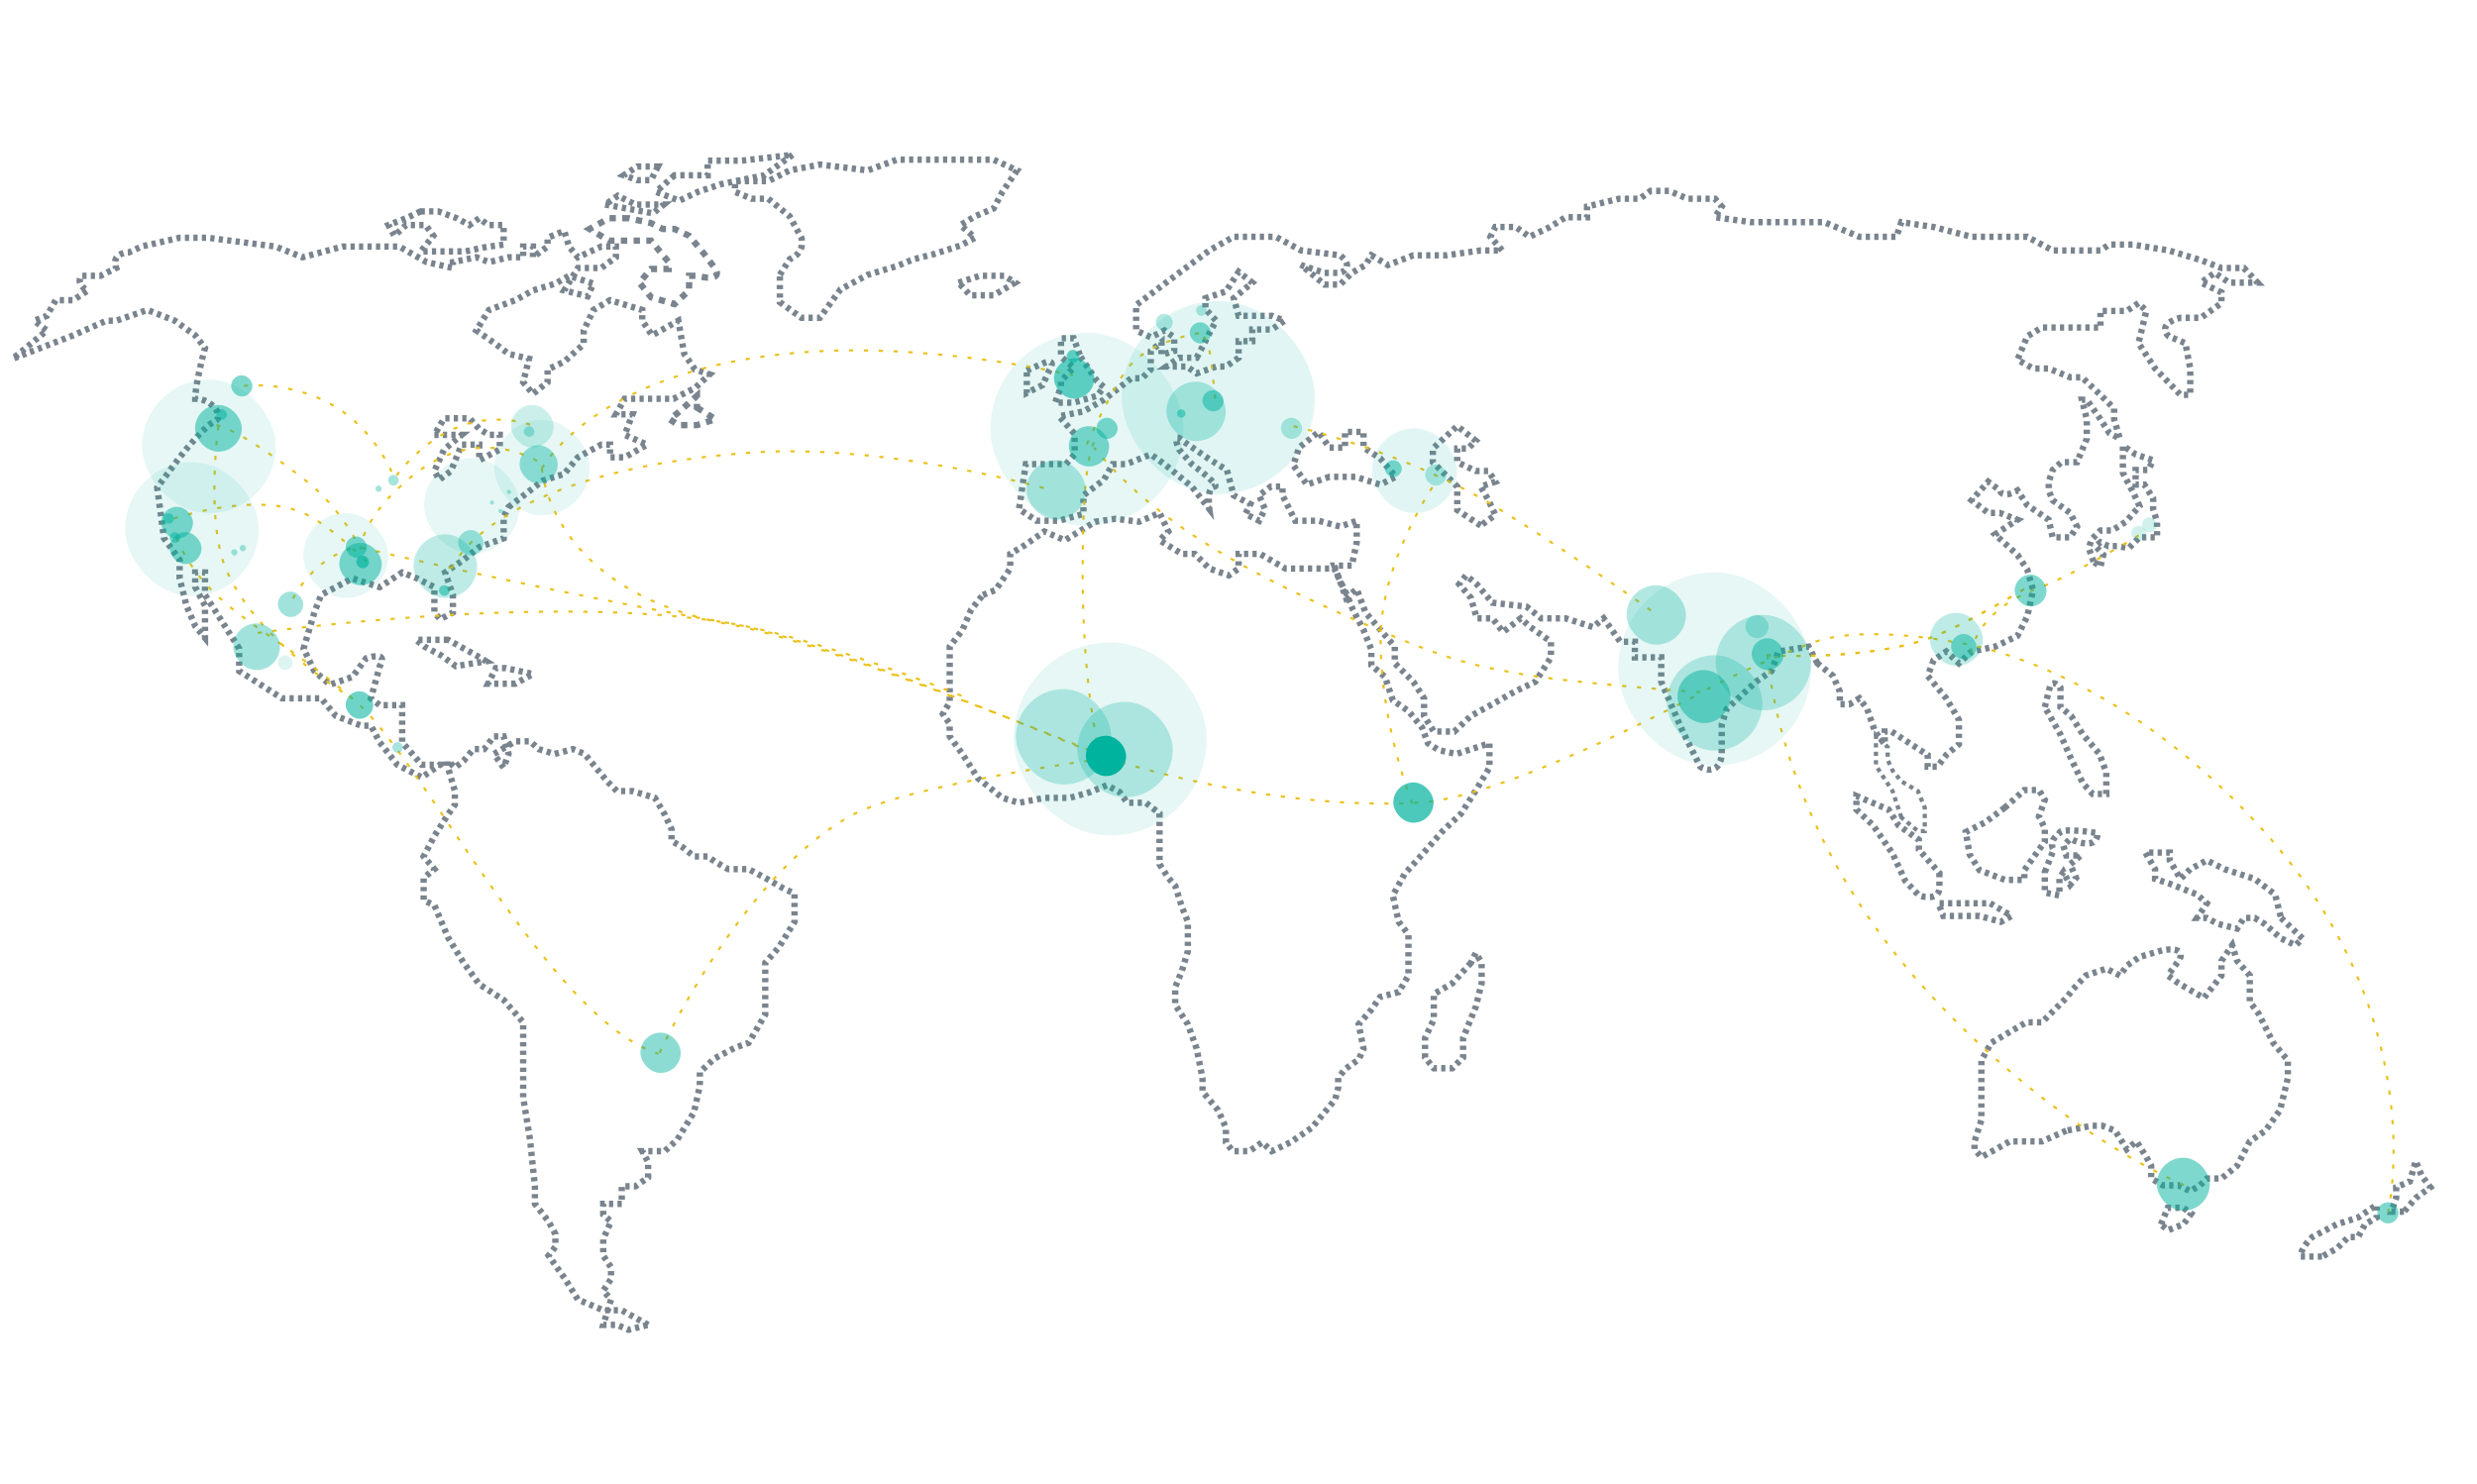 <svg xmlns="http://www.w3.org/2000/svg" width="1168" height="700" fill="none" viewBox="0 0 1168 700">
<rect width="1168" height="700" class="colorMode1"/><path stroke="#7A848E" stroke-dasharray="2 2" stroke-width="3" d="M463.473 280.566L469.456 278.265L476.36 268.139V261.236L483.263 257.094L492.468 250.65L502.133 254.793L516.4 246.048L526.065 244.667L537.111 246.048L546.775 241.906L550.918 250.65L546.775 254.793L557.361 261.236H563.344L570.247 268.139L579.452 271.361L584.054 268.139V261.236H594.18L606.146 268.139H618.112H629.157L635.14 280.566L637.902 287.469L642.964 297.134L646.646 306.339V313.703L653.09 319.225L656.771 330.271L664.135 335.334L670.578 343.158L673.34 350.521L678.402 353.743L686.687 355.584L702.335 350.521V362.027L695.431 373.533L688.988 383.658L680.243 391.942L670.578 402.988L662.294 412.193L656.771 422.318L659.533 434.744L664.135 440.727V450.852V460.057L659.533 467.881L650.788 470.182L646.646 476.165L640.663 483.069L642.964 494.575L640.663 499.637L634.22 504.239L630.998 508.382V512.984L629.618 518.507L618.572 531.854L608.447 538.757L599.702 542.899L595.1 538.757L589.117 542.899H581.293L578.071 538.757V531.854L574.39 523.569L567.026 514.825V508.382L564.264 494.575L560.122 483.069L554.139 473.864V465.58L557.361 457.756L560.122 448.551V440.727V434.744L557.361 427.841L554.139 417.715L550.918 414.034L546.775 407.59V400.227V389.181V383.658L540.332 378.596H531.588L527.906 373.533L521.923 370.311L514.099 373.533L504.434 376.294H492.468L480.502 378.596L472.678 376.294L461.172 367.09L457.95 362.027L453.808 355.584L450.126 350.521L447.825 347.3V341.317L444.604 336.714L447.825 331.191V321.527V316.924V311.401V304.958L453.808 297.134L457.95 287.469L463.473 280.566Z"/><path stroke="#7A848E" stroke-dasharray="2 2" stroke-width="3" d="M693.59 454.074L684.846 463.739L676.101 468.801V480.767L671.959 489.512V498.716L676.101 503.779H684.846L689.908 498.716V489.512L695.891 474.784L698.653 463.739V454.074L695.891 449.471L693.59 454.074Z"/><path stroke="#7A848E" stroke-dasharray="2 2" stroke-width="3" d="M1018.98 577.417L1022.2 569.593H1029.56L1033.24 572.354L1029.56 577.417L1022.2 580.178L1018.98 577.417Z"/><path stroke="#7A848E" stroke-dasharray="2 2" stroke-width="3" d="M974.332 533.234L962.826 538.297H947.639L941.195 541.978L934.292 545.66L931.07 541.978V538.297L934.292 528.171V514.364V500.097L938.894 491.813L955.463 482.148H962.826L974.332 470.642L977.554 466.5L983.537 460.057L993.202 456.835L999.645 460.057L1002.87 455.454L1008.85 451.312L1019.9 448.091C1029.84 446.618 1028.95 450.852 1027.26 453.153L1022.2 460.057L1027.26 463.739L1039.23 470.642L1047.51 460.057V453.153L1052.57 445.79L1054.87 453.153L1060.86 460.057V472.483L1065 478.006L1071.9 491.813L1078.81 500.097V508.381L1075.12 523.569L1068.22 533.234L1060.86 538.297L1054.87 549.802L1047.51 555.786H1040.61L1037.38 559.007L1032.78 561.769L1027.26 559.007H1019.9L1014.37 555.786V549.802L1012.07 545.66L1007.47 538.297L1002.87 541.978L997.344 533.234L991.361 530.933H986.298L974.332 533.234Z"/><path stroke="#7A848E" stroke-dasharray="2 2" stroke-width="3" d="M1094.91 592.604H1084.79C1084.79 589.291 1088.47 585.087 1090.31 583.4L1101.82 577.417L1111.94 574.195L1120.69 568.212V574.195L1115.16 577.417L1111.94 583.4H1107.34L1101.82 588.922L1094.91 592.604Z"/><path stroke="#7A848E" stroke-dasharray="2 2" stroke-width="3" d="M1133.57 571.434H1127.59L1129.89 564.99V559.928L1136.34 557.166L1139.1 547.501L1141.86 554.405L1146 559.928L1139.1 564.99L1133.57 571.434Z"/><path stroke="#7A848E" stroke-dasharray="2 2" stroke-width="3" d="M305.613 624.821L293.186 617.917H284.442L272.476 612.855L266.493 603.19L258.669 592.144L261.89 588.002V582.019L258.669 576.036L252.225 567.752V559.468L249.924 537.376L246.703 517.586V499.177V482.148L237.498 471.563L225.992 464.199L218.628 454.074L211.265 442.108L204.821 426.92L199.759 424.619V414.034L204.821 409.891L199.759 403.908L204.821 394.243L211.265 384.118L214.486 379.516V373.073L211.265 362.027V358.805L214.486 362.027L218.628 358.805L223.231 353.283H228.293L232.896 347.3H237.498L239.799 355.584L237.498 362.027L232.896 355.584L243.021 349.601H249.924L254.066 353.283L261.43 355.584L270.175 353.283L275.697 355.584L286.283 368.47L290.885 373.073H298.249L308.834 376.294L313.437 384.118L316.658 391.022V396.545L322.181 399.766L327.244 403.908H333.687L336.909 406.21L343.352 409.891H353.017L360.841 414.034L369.585 419.096L374.648 421.397V426.92V434.744L367.284 446.71L360.841 454.074V464.199V478.466L353.017 491.813L346.573 494.114L336.909 499.177L330.005 505.62V512.063L327.244 524.49L319.42 537.376L313.437 542.899H307.914H302.851L305.613 547.962V555.325L299.63 559.468H293.186V567.752H284.442V572.814L288.124 576.036L284.442 584.32V588.002V592.144L288.124 597.667V603.19L284.442 608.713L288.124 612.855L284.442 624.821H290.885L296.408 627.122L305.613 624.821Z"/><path stroke="#7A848E" stroke-dasharray="2 2" stroke-width="3" d="M1075.58 432.903L1085.71 442.568L1082.49 445.79L1075.58 442.568L1067.76 435.664L1063.16 432.903H1058.09L1054.87 437.966L1045.67 435.664L1040.61 432.903H1036L1040.61 426L1036 421.857L1023.12 416.795L1016.21 414.494V409.891L1011.61 402.067H1023.12V405.749L1028.18 414.494L1032.78 409.891L1040.61 405.749L1048.89 409.891L1063.16 414.494L1072.82 421.857L1075.58 432.903Z"/><path stroke="#7A848E" stroke-dasharray="2 2" stroke-width="3" d="M945.338 380.897L936.133 387.8L926.929 392.402L928.77 402.988L933.372 410.352L945.338 414.954H954.543V410.352L961.446 400.687L964.208 397.005V390.561L961.446 385.039L964.208 377.215L961.446 372.612H954.543L945.338 380.897Z"/><path stroke="#7A848E" stroke-dasharray="2 2" stroke-width="3" d="M938.434 426L948.56 431.983L943.497 434.744L933.372 431.983H925.548H916.343L914.042 426H921.866H929.69H938.434Z"/><path stroke="#7A848E" stroke-dasharray="2 2" stroke-width="3" d="M914.503 411.732V418.636C914.503 424.159 908.059 423.392 904.838 422.318L898.395 415.414L892.411 402.528L883.207 389.181L875.383 381.817V375.374L890.571 381.817L895.173 389.181L904.838 396.084V400.687L914.503 411.732Z"/><path stroke="#7A848E" stroke-dasharray="2 2" stroke-width="3" d="M964.208 333.493L966.509 324.288C967.43 320.606 970.268 322.754 971.572 324.288V333.493L976.634 337.635L982.157 346.379L989.981 355.584L993.203 364.328V374.453H986.759L982.157 369.391L976.634 357.885L971.572 346.379L964.208 333.493Z"/><path stroke="#7A848E" stroke-dasharray="2 2" stroke-width="2" d="M896.553 385.499L892.411 373.073L884.587 361.107V346.839L890.11 352.362V358.345L892.411 363.408L896.553 368.47L904.377 373.073L907.599 380.897V391.942H904.377L896.553 385.499Z"/><path stroke="#7A848E" stroke-dasharray="2 2" stroke-width="3" d="M856.973 312.782L852.83 304.958L838.563 307.259L835.342 316.464L827.978 321.526L814.171 334.413L811.87 341.777V356.044C810.765 364.88 804.659 363.408 801.744 361.567L793.46 344.998L783.335 321.526V310.02H777.352H770.909V302.657H764.005L756.181 291.611L751.119 295.753L738.232 291.611H726.726L719.823 286.088L703.715 284.247L696.351 275.503L691.288 271.361L688.067 275.503L693.589 281.946L696.351 291.611H703.715L708.777 298.054L717.061 291.611L721.664 295.753L731.329 302.657V310.02L723.965 321.526L714.3 326.129L703.715 332.112L693.589 337.635L685.765 344.998H676.1L671.498 337.635V329.35L666.436 321.526L657.691 312.782V304.958L643.884 288.85L639.742 277.804L634.679 281.946L629.157 266.758H637.441L639.742 255.713V245.588L631.918 248.349L621.793 245.588H610.747L604.764 233.622V229.48H599.241L593.719 233.622L596.48 240.065L593.719 245.588L587.275 242.366L589.576 237.764L581.752 233.622L578.531 221.656L570.247 216.593L558.281 208.309C553.126 203.522 554.599 208.769 555.979 211.991L561.962 218.894C566.718 222.423 575.493 229.48 572.548 229.48C569.602 229.48 569.786 236.536 570.247 240.065L561.962 229.48L549.076 218.894L542.633 214.292L531.127 218.894H524.683L520.541 226.258L510.876 233.622V242.366L499.371 245.588H488.785L480.501 240.065L483.723 218.894H502.592L506.734 214.292V204.627L499.371 196.343L510.876 194.041L520.541 188.519L533.428 178.394H538.49L542.633 174.251V165.507L547.695 161.365V167.348L553.678 165.507V159.064L549.076 155.842L542.633 159.064L535.729 155.842V143.876L555.979 128.688L570.247 118.103L581.752 111.66H601.543L613.509 118.103L631.918 120.404C637.809 125.19 634.373 127.921 631.918 128.688H624.554L613.509 125.006L624.554 134.211H631.918L637.441 128.688L643.884 125.006L646.646 120.404L654.469 125.006L666.436 120.404H682.084L698.192 118.103H708.317L702.794 111.66L705.095 107.057H714.76L721.203 111.66L730.868 107.057L738.232 102.455H748.357V97.392L763.545 93.71H773.21L778.272 90.029H787.017L795.761 93.71H808.648L811.87 97.392L808.648 102.455L825.677 104.756H829.358H837.643H845.467H860.194L876.763 111.66H886.428H894.251L896.553 104.756L911.74 107.057L929.69 111.66H945.337H955.923L967.889 118.103H990.44L994.583 115.341H1005.63L1022.66 118.103L1037.84 122.705L1047.51 126.387H1058.09L1064.54 133.291H1051.19L1044.29 128.688L1037.84 133.291L1047.51 137.893V142.955L1037.84 149.859H1028.18C1018.61 152.436 1020.51 156.763 1022.66 158.603L1030.48 161.825L1032.78 173.791V186.217H1028.18L1016.21 173.791L1008.39 161.825L1012.07 146.637L1008.39 142.955L1002.87 146.637H996.884H990.44V154.461H979.395H962.826L955.923 158.603L951.321 169.649L958.684 173.791H966.048L976.173 177.933H981.696L990.44 186.217L996.884 192.661V197.723L999.645 206.928L994.583 204.167L990.44 197.723L983.997 188.519H981.696L983.997 197.723V206.928L979.395 217.974H972.031L967.889 221.656L966.048 227.178V231.32L967.889 235.923L976.173 241.906L979.395 248.349L976.173 253.412H967.889L966.048 245.127L955.923 238.224L951.321 231.32C945.43 234.634 943.343 232.701 943.036 231.32L937.513 227.178L929.69 235.923L937.513 241.906H943.036L951.321 245.127L940.735 252.031L951.321 261.696L955.923 268.599L958.684 278.264L955.923 290.691L951.321 299.895L940.735 304.958L929.69 307.259L923.706 312.782L917.723 307.259L911.74 311.401L908.979 318.765L917.723 329.35L923.706 339.475V350.981L917.723 356.044L913.581 361.567H908.979V356.044L901.155 350.981L891.95 344.998H888.729V350.981L884.126 344.998L880.444 334.413L876.763 329.35L872.16 332.112H867.558V326.129L864.336 318.765L856.973 312.782Z"/><path stroke="#7A848E" stroke-dasharray="2 2" stroke-width="3" d="M987.219 264.918L984.918 258.474L986.299 254.332L990.441 250.19H995.964L1002.41 246.048L1008.85 238.684L1006.09 232.701L1001.03 223.036V217.053V210.15L1007.01 214.292L1015.29 217.053L1012.99 221.656H1007.01V228.559H1011.15L1015.29 235.003V240.065L1017.13 246.048V253.412H1008.85L1003.79 258.474L998.265 257.554H994.123L990.441 255.713L988.14 257.554L991.821 261.696L990.441 267.219L987.219 264.918Z"/><path stroke="#7A848E" stroke-dasharray="2 2" stroke-width="3" d="M698.192 247.889L687.146 240.525V229.48L675.641 217.974V211.53L687.146 200.945L695.891 207.849L692.209 211.53H687.146V217.974L695.891 222.116H701.874L705.096 227.178L698.192 229.48L701.874 235.923L705.096 242.826L698.192 247.889Z"/><path stroke="#7A848E" stroke-dasharray="2 2" stroke-width="3" d="M626.856 224.877L616.27 228.559L609.827 219.355L612.589 211.07L621.793 203.707L626.856 211.07H634.22V203.707H642.964V211.07L650.788 216.133L658.152 224.877L650.788 228.559L639.282 224.877H626.856Z"/><path stroke="#7A848E" stroke-dasharray="2 2" stroke-width="3" d="M509.496 168.268L517.32 179.774L520.542 182.536L517.32 186.678L506.275 189.899H497.53L500.292 182.536V179.774L506.275 173.331L500.292 168.268V164.126V159.524H506.275L509.496 168.268Z"/><path stroke="#7A848E" stroke-dasharray="2 2" stroke-width="3" d="M484.184 174.712L491.547 171.49C497.438 168.913 496.15 172.564 494.769 174.712L491.547 181.615L484.184 185.297V174.712Z"/><path stroke="#7A848E" stroke-dasharray="2 2" stroke-width="3" d="M451.967 133.291L462.092 130.069H473.598L478.66 133.291L468.535 139.274H457.49L451.967 133.291Z"/><path stroke="#7A848E" stroke-dasharray="2 2" stroke-width="3" d="M367.744 129.609L372.346 122.245C378.606 119.668 378.636 114.421 377.869 112.12L372.346 101.995L362.221 93.711H354.397L346.573 90.489V85.426H362.221L372.346 80.364L386.614 77.602L409.165 80.364L422.972 75.301H449.666H468.535L479.581 80.364L472.677 90.489L468.535 98.313L459.791 101.995L452.887 106.137L459.791 112.12L452.887 115.802L440.001 119.944L430.796 122.245L422.972 125.467L409.165 129.609L396.279 136.512L386.614 149.859H377.869L367.744 142.495V129.609Z"/><path stroke="#7A848E" stroke-dasharray="2 2" stroke-width="3" d="M318.038 82.665L309.294 90.489L320.34 94.631L329.084 90.489L340.13 86.807L360.38 82.665L373.727 73L349.795 75.761H333.686V82.665H329.084H318.038Z"/><path stroke="#7A848E" stroke-dasharray="3 3" stroke-width="3" d="M296.407 102.915H287.203L277.998 107.978L287.203 113.501H296.407H306.993L315.277 123.626V126.847H306.993L301.47 133.291L306.993 140.194L318.038 143.416L324.942 136.973V130.069H328.624C338.933 132.646 338.749 128.995 337.368 126.847L331.845 119.484L324.942 111.199L318.038 107.978H312.516L306.993 105.216L296.407 102.915Z"/><path stroke="#7A848E" stroke-dasharray="2 2" stroke-width="3" d="M198.378 99.694L191.475 102.915L183.19 106.137L185.952 111.199L191.475 106.137H200.679L204.361 111.199L198.378 118.563H206.662H212.185H219.549L227.833 116.722L237.498 115.342V111.199V106.137H234.276H230.134L225.992 102.915L221.39 106.137L215.407 102.915L206.662 99.694H198.378Z"/><path stroke="#7A848E" stroke-dasharray="3 3" stroke-width="3" d="M328.624 192.201L337.368 197.723L328.624 200.485H319.879L315.737 197.723L319.879 194.502L328.624 186.678V192.201Z"/><path stroke="#7A848E" stroke-dasharray="2 2" stroke-width="3" d="M239.799 239.144L255.907 226.718L266.032 223.497L272.476 215.673L283.521 209.689H287.663V215.673H294.567L305.152 209.689L294.567 205.087L298.249 195.422H290.425L294.567 188.058H307.453H317.579L327.704 182.996L334.607 176.553L327.704 174.251L322.641 166.888L319.88 151.24L307.453 158.143L302.851 151.24V146.177L287.663 141.575L279.839 146.177L275.237 155.842V162.285L266.032 170.57L258.208 174.251V180.234L251.305 185.757L246.702 180.234L249.464 169.189L239.799 166.888L233.816 162.285L224.611 155.842L230.594 146.177L243.021 141.575L251.305 136.972L261.89 133.751L268.333 130.069L279.839 133.751L277.078 139.734L266.032 136.972L272.476 126.387H283.521L290.425 121.325V116.262H283.521L272.476 121.325L268.333 116.262L266.032 108.898L258.208 112.12V116.262L251.305 121.325V116.262H246.702V121.325H239.799L230.594 123.626L224.611 121.325L213.566 123.626V126.387L201.139 123.626L188.253 116.262H173.525H161.559L142.69 121.325L129.803 116.262L98.047 112.12H84.7L66.751 116.262L60.768 119.023C57.853 119.023 52.576 120.496 54.785 126.387L47.421 130.069H38.216C37.296 131.45 36.652 134.763 41.438 136.972L34.535 141.575H26.25L22.108 148.939L16.125 151.24L22.108 155.842L6 169.189L34.535 158.143L50.182 151.24H54.785L69.512 146.177L82.399 151.24L92.064 158.143L96.666 164.126C95.132 169.649 92.064 182.167 92.064 188.058C100.348 188.058 105.871 196.803 101.268 198.644C97.587 200.117 88.689 210.61 84.7 215.673L74.115 229.94L77.336 253.872L84.7 263.997V272.742L87.922 285.628L92.064 295.293L96.666 300.816V285.628L92.064 276.884V269.98H96.666V280.566L104.03 292.071L112.774 305.878V316.464L133.025 329.35H151.434L158.337 337.635L170.304 342.237H174.906L179.048 350.061L187.332 360.646L198.838 366.629L207.583 360.646H198.838L189.633 350.061V332.572H179.048L174.906 329.35L179.048 314.163C180.736 311.708 181.809 307.535 172.605 310.481L166.161 319.225L155.576 322.907L148.212 316.464L143.15 305.878L148.212 288.85L151.434 280.566L166.161 272.742L179.048 276.884L189.633 269.98L196.537 272.742L204.821 276.884V288.85L207.583 292.071L213.566 288.85V280.566L209.884 269.98L218.628 263.997L225.992 258.014L237.498 253.872V243.747L239.799 239.144Z"/><path stroke="#7A848E" stroke-dasharray="2 2" stroke-width="3" d="M243.02 322.447H230.134L233.816 315.083H238.418L251.305 317.845L243.02 322.447Z"/><path stroke="#7A848E" stroke-dasharray="2 2" stroke-width="3" d="M211.264 301.736H196.076L200.218 304.958L208.042 309.1L214.946 314.163L229.213 311.861L224.611 309.1L211.264 301.736Z"/><path stroke="#7A848E" stroke-dasharray="2 2" stroke-width="3" d="M204.821 205.087H217.708L209.424 211.991L204.821 222.116L207.122 226.258L212.645 222.116L217.708 209.69H225.992V217.053L235.657 211.991V205.087H230.594L225.992 202.326L221.39 197.263H209.424L204.821 205.087Z"/><path stroke="#7A848E" stroke-dasharray="2 2" stroke-width="3" d="M285.362 96.472L307.914 100.614L312.976 96.472H299.63L291.345 92.33L285.362 96.472Z"/><path stroke="#7A848E" stroke-dasharray="2 2" stroke-width="3" d="M310.215 78.523L306.993 84.966H300.55L294.106 82.665L300.55 78.523H310.215Z"/><path stroke="#7A848E" stroke-dasharray="2 2" stroke-width="3" d="M564.264 168.729L568.406 160.905L571.168 155.382L573.469 151.24L568.406 145.717V140.654L578.071 137.433L584.054 128.228L590.498 133.291L581.753 140.654L584.054 148.939H599.702L605.685 151.24L599.702 155.382H590.498V160.905H584.054V168.729L578.071 172.871H573.469L564.264 176.092L559.662 172.871H549.997L555.98 168.729H564.264Z"/><path stroke="#7A848E" stroke-dasharray="2 2" stroke-width="3" d="M964.208 411.272L968.35 400.687C966.141 397.373 969.271 394.09 971.112 392.863C971.112 390.654 983.078 391.942 989.061 392.863C989.061 400.227 980.47 397.772 976.174 395.624L972.952 398.846L974.333 403.448H981.237L976.174 407.59L978.936 414.034L976.174 417.255L972.952 411.272L971.112 414.034V422.318L964.208 420.937V411.272Z"/><path stroke="#EBC017" stroke-dasharray="2 5" d="M121.5 298.5C121.5 298.5 258.544 279.233 344.545 294C390.359 301.866 458 330 458 330"/><path stroke="#EBC017" stroke-dasharray="2 5" d="M521.5 357.5C521.5 357.5 390.36 301.866 344.546 294C258.545 279.233 169 258 169 258C146.5 262 136.5 285.5 136.5 285.5"/><path stroke="#EBC017" stroke-dasharray="2 5" d="M82 244.541C82 244.541 119.061 232.027 142.318 241.618C154.708 246.727 173 265 173 265"/><path stroke="#EBC017" stroke-dasharray="2 5" d="M103 201C103 201 96.691 246.552 107 269.5C122.5 304 166.5 329.5 166.5 329.5"/><path stroke="#EBC017" stroke-dasharray="2 5" d="M83 253.5C99 289.5 128.081 295.573 168.5 331.501C200 359.5 259 480.499 310.5 497"/><path stroke="#EBC017" stroke-dasharray="2 5" d="M102 200.5C102 200.5 111.542 201.279 144 226.5C161.291 239.936 170 259 170 259C170 259 170 244 195 224C227.098 198.322 256 219 256 219"/><path stroke="#EBC017" stroke-dasharray="2 5" d="M115 182C115 182 138.5 179 160 193C178.35 204.949 186 225.5 186 225.5C186 225.5 198 208 217 201C236 194 252 201 252 201"/><path stroke="#EBC017" stroke-dasharray="2 5" d="M255.5 221C255.5 221 258.875 278.901 344.714 294.58C390.442 302.933 521.5 357 521.5 357"/><path stroke="#EBC017" stroke-dasharray="2 5" d="M255.5 221C255.5 221 282.467 170.031 389.5 165.5C446.517 163.086 506 177 506 177"/><path stroke="#EBC017" stroke-dasharray="2 5" d="M512.5 209.5C512.5 209.5 523.457 184.858 531.5 174C541.5 160.5 566 157 566 157"/><path stroke="#EBC017" stroke-dasharray="2 5" d="M573 188C573 188 571.673 173.558 570.643 167.17C569.363 159.227 566 157 566 157"/><path stroke="#EBC017" stroke-dasharray="2 5" d="M213 268C213 268 230.784 222.561 353.5 213.5C418.872 208.673 497 231.5 497 231.5"/><path stroke="#EBC017" stroke-dasharray="2 5" d="M833.5 309C833.5 309 837.393 388.091 906.5 465C968.5 534 1030 559 1030 559"/><path stroke="#EBC017" stroke-dasharray="2 5" d="M519 356.5C519 356.5 510.5 328.237 510.5 269C510.5 198 519 207 519 207"/><path stroke="#EBC017" stroke-dasharray="2 5" d="M311 496.5C311 496.5 348.861 414.062 400.519 385.071C428.038 369.627 522.5 357.5 522.5 357.5"/><path stroke="#EBC017" stroke-dasharray="2 5" d="M522 357.5C522 357.5 597.865 382.764 669.5 378.5C711.5 376 802.5 326.5 802.5 326.5C802.5 326.5 744 322.5 718 318C692 313.5 680.5 310.5 640.5 293C600.5 275.5 548.574 251.252 515.874 211.112"/><path stroke="#EBC017" stroke-dasharray="2 5" d="M833 309C833 309 879.82 311.962 910.601 300.678C926.998 294.667 957.5 276 957.5 276"/><path stroke="#EBC017" stroke-dasharray="2 5" d="M833 309C833 309 879.82 311.962 910.601 300.678C926.998 294.667 957.5 276 957.5 276"/><path stroke="#EBC017" stroke-dasharray="2 5" d="M666 379C666 379 651 342 651 301.5C651 264 677.464 226.714 677.464 226.714"/><path stroke="#EBC017" stroke-dasharray="2 5" d="M610 201C610 201 663.033 212.862 706 239.5C745.784 264.165 780 289 780 289"/><path stroke="#EBC017" stroke-dasharray="2 5" d="M929.5 308C929.5 308 930.82 288.431 961.601 277.148C977.998 271.136 1008.5 252.469 1008.5 252.469"/><path stroke="#EBC017" stroke-dasharray="2 5" d="M1126 572C1126 572 1148.5 478.5 1063 387C991.441 310.42 922.5 303 922.5 303C922.5 303 879 294.18 855 303C822.501 314.943 802.499 326.5 802.499 326.5"/><rect width="25" height="25" x="1017" y="546" fill="#00B39F" fill-opacity=".5" rx="12.5"/><rect width="63" height="63" x="59" y="218" fill="#00B39F" fill-opacity=".1" rx="31.5"/><rect width="30" height="30" x="195" y="252" fill="#00B39F" fill-opacity=".25" rx="15"/><rect width="40" height="40" x="143" y="242" fill="#00B39F" fill-opacity=".1" rx="20"/><rect width="20" height="20" x="160" y="256" fill="#00B39F" fill-opacity=".5" rx="10"/><rect width="10" height="10" x="163" y="253" fill="#00B39F" fill-opacity=".5" rx="5"/><rect width="6" height="6" x="168" y="262" fill="#00B39F" fill-opacity=".65" rx="3"/><rect width="63" height="63" x="67" y="179" fill="#00B39F" fill-opacity=".1" rx="31.5"/><rect width="45" height="45" x="233" y="198" fill="#00B39F" fill-opacity=".1" rx="22.5"/><rect width="45" height="45" x="200" y="216" fill="#00B39F" fill-opacity=".1" rx="22.5"/><rect width="20" height="20" x="241" y="191" fill="#00B39F" fill-opacity=".2" rx="10"/><rect width="5" height="5" x="207" y="276" fill="#00B39F" fill-opacity=".54" rx="2.5"/><rect width="5" height="5" x="80" y="251" fill="#00B39F" fill-opacity=".5" rx="2.5"/><rect width="5" height="5" x="77" y="242" fill="#00B39F" fill-opacity=".5" rx="2.5"/><rect width="15" height="15" x="76" y="239" fill="#00B39F" fill-opacity=".5" rx="7.5"/><rect width="15" height="15" x="80" y="251" fill="#00B39F" fill-opacity=".5" rx="7.5"/><rect width="5" height="5" x="102" y="193" fill="#00B39F" fill-opacity=".5" rx="2.5"/><rect width="22" height="22" x="92" y="191" fill="#00B39F" fill-opacity=".5" rx="11"/><rect width="18" height="18" x="245" y="210" fill="#00B39F" fill-opacity=".41" rx="9"/><rect width="10" height="10" x="109" y="177" fill="#00B39F" fill-opacity=".5" rx="5"/><rect width="91" height="91" x="763" y="270" fill="#00B39F" fill-opacity=".1" rx="45.5"/><rect width="91" height="91" x="478" y="303" fill="#00B39F" fill-opacity=".1" rx="45.5"/><rect width="91" height="91" x="467" y="157" fill="#00B39F" fill-opacity=".1" rx="45.5"/><rect width="91" height="91" x="529" y="142" fill="#00B39F" fill-opacity=".12" rx="45.5"/><rect width="40" height="40" x="647" y="202" fill="#00B39F" fill-opacity=".12" rx="20"/><rect width="45" height="45" x="809" y="290" fill="#00B39F" fill-opacity=".25" rx="22.5"/><rect width="45" height="45" x="508" y="331" fill="#00B39F" fill-opacity=".25" rx="22.5"/><rect width="45" height="45" x="786" y="309" fill="#00B39F" fill-opacity=".25" rx="22.5"/><rect width="45" height="45" x="479" y="325" fill="#00B39F" fill-opacity=".25" rx="22.5"/><rect width="25" height="25" x="791" y="316" fill="#00B39F" fill-opacity=".5" rx="12.5"/><rect width="15" height="15" x="950" y="271" fill="#00B39F" fill-opacity=".5" rx="7.5"/><rect width="25" height="25" x="910" y="289" fill="#00B39F" fill-opacity=".25" rx="12.5"/><rect width="15" height="15" x="826" y="301" fill="#00B39F" fill-opacity=".5" rx="7.5"/><rect width="11" height="11" x="823" y="290" fill="#00B39F" fill-opacity=".3" rx="5.5"/><rect width="10" height="10" x="1121" y="567" fill="#00B39F" fill-opacity=".5" rx="5"/><rect width="19" height="19" x="512" y="347" fill="#00B39F" rx="9.5"/><rect width="19" height="19" x="657" y="369" fill="#00B39F" fill-opacity=".7" rx="9.5"/><rect width="12" height="12" x="920" y="299" fill="#00B39F" fill-opacity=".49" rx="6"/><rect width="7" height="7" x="1010" y="244" fill="#00B39F" fill-opacity=".18" rx="3.5"/><rect width="7" height="7" x="1005" y="248" fill="#00B39F" fill-opacity=".18" rx="3.5"/><rect width="28" height="28" x="550" y="180" fill="#00B39F" fill-opacity=".3" rx="14"/><rect width="28" height="28" x="484" y="217" fill="#00B39F" fill-opacity=".3" rx="14"/><rect width="28" height="28" x="767" y="276" fill="#00B39F" fill-opacity=".3" rx="14"/><rect width="19" height="19" x="497" y="169" fill="#00B39F" fill-opacity=".6" rx="9.5"/><rect width="6" height="6" x="503" y="165" fill="#00B39F" fill-opacity=".6" rx="3"/><rect width="19" height="19" x="504" y="201" fill="#00B39F" fill-opacity=".5" rx="9.5"/><rect width="10" height="10" x="517" y="197" fill="#00B39F" fill-opacity=".5" rx="5"/><rect width="10" height="10" x="672" y="219" fill="#00B39F" fill-opacity=".3" rx="5"/><rect width="10" height="10" x="604" y="197" fill="#00B39F" fill-opacity=".3" rx="5"/><rect width="8" height="8" x="653" y="217" fill="#00B39F" fill-opacity=".5" rx="4"/><rect width="10" height="10" x="561" y="152" fill="#00B39F" fill-opacity=".5" rx="5"/><rect width="8" height="8" x="545" y="148" fill="#00B39F" fill-opacity=".3" rx="4"/><rect width="5" height="5" x="564" y="144" fill="#00B39F" fill-opacity=".3" rx="2.5"/><rect width="10" height="10" x="567" y="184" fill="#00B39F" fill-opacity=".5" rx="5"/><rect width="4" height="4" x="555" y="193" fill="#00B39F" fill-opacity=".5" rx="2"/><rect width="22" height="22" x="110" y="294" fill="#00B39F" fill-opacity=".37" rx="11"/><rect width="13" height="13" x="163" y="326" fill="#00B39F" fill-opacity=".57" rx="6.5"/><rect width="7" height="7" x="131" y="309" fill="#00B39F" fill-opacity=".14" rx="3.5"/><rect width="5" height="5" x="185" y="350" fill="#00B39F" fill-opacity=".35" rx="2.5"/><rect width="5" height="5" x="183" y="224" fill="#00B39F" fill-opacity=".35" rx="2.5"/><rect width="2" height="2" x="239" y="231" fill="#00B39F" fill-opacity=".35" rx="1"/><rect width="2" height="2" x="235" y="240" fill="#00B39F" fill-opacity=".35" rx="1"/><rect width="2" height="2" x="231" y="236" fill="#00B39F" fill-opacity=".35" rx="1"/><rect width="5" height="5" x="247" y="201" fill="#00B39F" fill-opacity=".35" rx="2.5"/><rect width="3" height="3" x="177" y="229" fill="#00B39F" fill-opacity=".35" rx="1.5"/><rect width="3" height="3" x="109" y="259" fill="#00B39F" fill-opacity=".35" rx="1.5"/><rect width="3" height="3" x="113" y="257" fill="#00B39F" fill-opacity=".35" rx="1.5"/><rect width="12" height="12" x="131" y="279" fill="#00B39F" fill-opacity=".37" rx="6"/><rect width="12" height="12" x="216" y="250" fill="#00B39F" fill-opacity=".37" rx="6"/><rect width="19" height="19" x="302" y="487" fill="#00B39F" fill-opacity=".45" rx="9.5"/></svg>